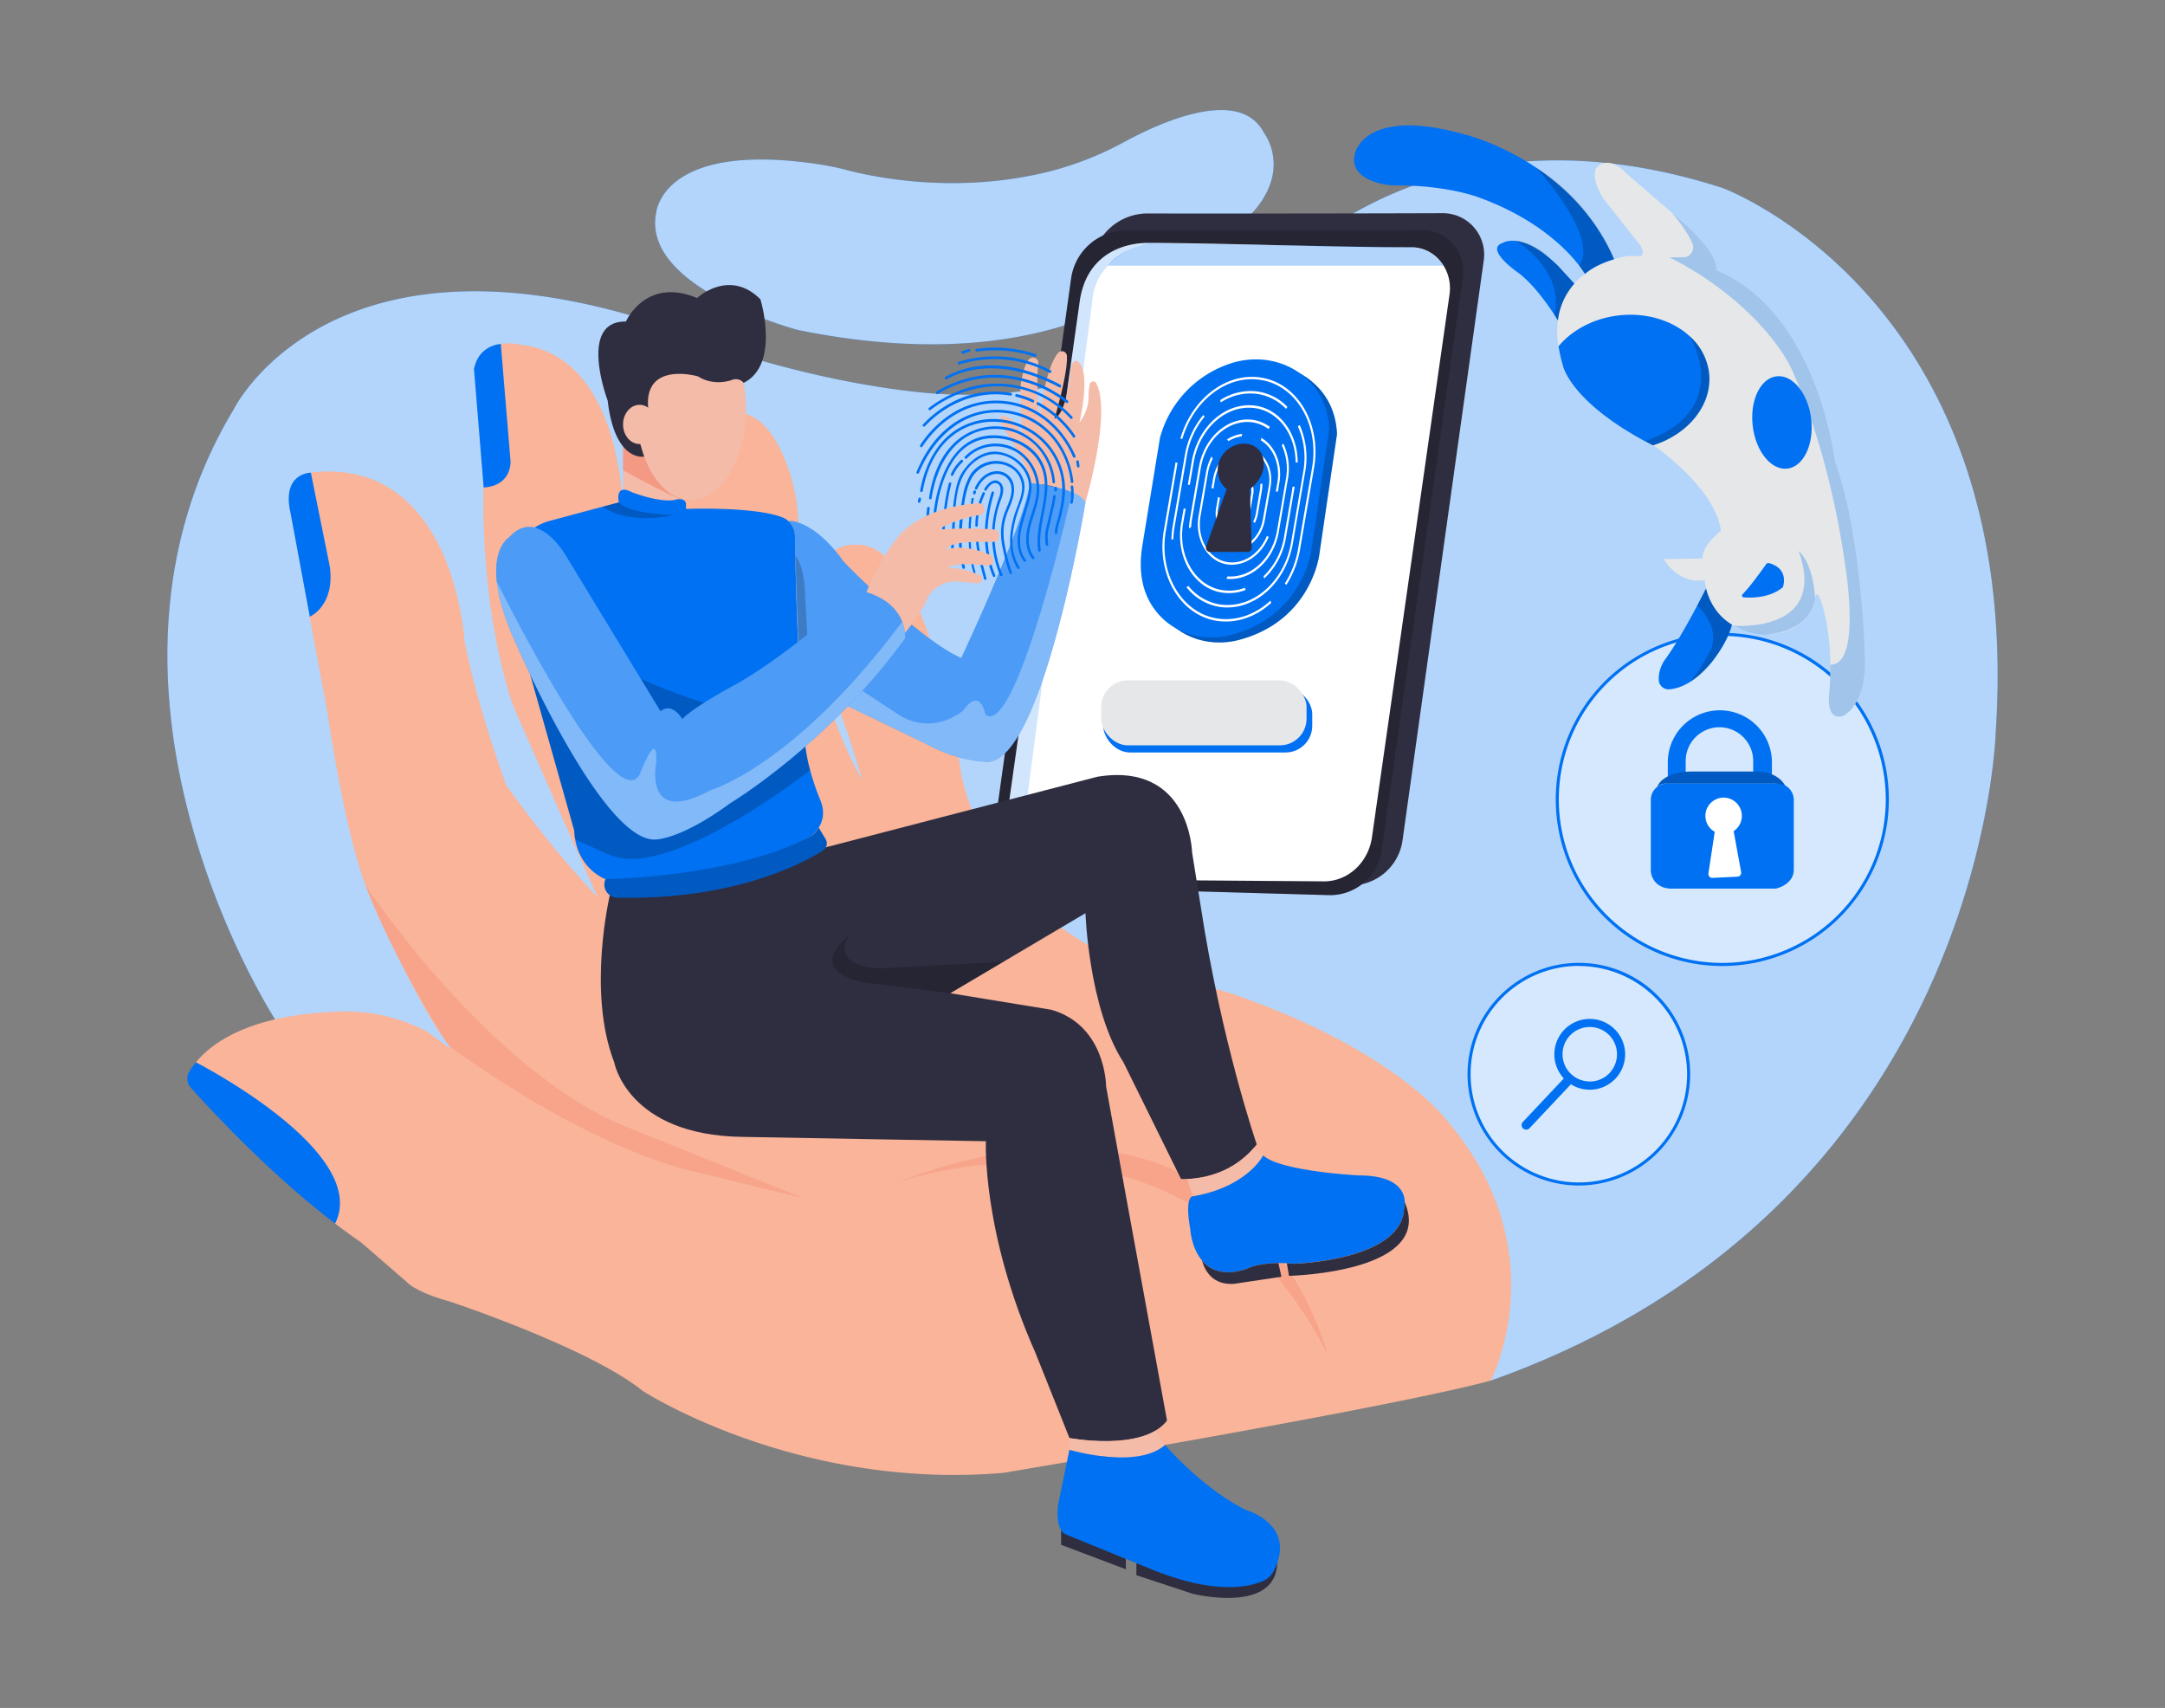  <!DOCTYPE svg PUBLIC "-//W3C//DTD SVG 1.1//EN" "http://www.w3.org/Graphics/SVG/1.1/DTD/svg11.dtd">
<svg id="ed969318-4208-4d0d-ba46-70c4a22989aa" data-name="Layer 1" xmlns="http://www.w3.org/2000/svg" width="865.76" height="682.89" viewBox="0 0 865.76 682.89">
<rect x="0" y="0" width="865.76" height="682.89" fill="#808080" stroke="none"/>
<defs>
<style xmlns="http://www.w3.org/1999/xhtml">*, ::after, ::before { box-sizing: border-box; }
img, svg { vertical-align: middle; }
</style>
<style xmlns="http://www.w3.org/1999/xhtml">*, body, html { -webkit-font-smoothing: antialiased; }
img, svg { max-width: 100%; }
</style>
</defs>
<path d="M110,407.57s-84.72-130.69-16.49-244c0,0,36.63-74.13,162.26-36.41,0,0,51.48,23,110.58,29.54a179.61,179.61,0,0,0,143.13-47.91C536,83.68,595,45,688.73,75.12c0,0,120.82,44.21,109.33,217.74,0,0-4.87,189.19-201.9,259.16L254.38,541Z" fill="#0071f2" data-primary="true"/>
<path d="M110,407.57s-84.72-130.69-16.49-244c0,0,36.63-74.13,162.26-36.41,0,0,51.48,23,110.58,29.54a179.61,179.61,0,0,0,143.13-47.91C536,83.68,595,45,688.73,75.12c0,0,120.82,44.21,109.33,217.74,0,0-4.87,189.19-201.9,259.16L254.38,541Z" fill="#fff" opacity="0.7"/>
<path d="M262.37,85.24s2-29,64.9-19.58A105.15,105.15,0,0,1,338.66,68c11.07,2.91,43.95,9.78,80.78.61A130.11,130.11,0,0,0,450,56.54c14.16-7.66,45.83-22,55.42-3.44,0,0,21.62,27.4-37,53.13,0,0-42.24,47.47-149.15,25.74C319.28,132,256.48,115.52,262.37,85.24Z" fill="#0071f2" data-primary="true"/>
<path d="M262.37,85.24s2-29,64.9-19.58A105.15,105.15,0,0,1,338.66,68c11.07,2.91,43.95,9.78,80.78.61A130.11,130.11,0,0,0,450,56.54c14.16-7.66,45.83-22,55.42-3.44,0,0,21.62,27.4-37,53.13,0,0-42.24,47.47-149.15,25.74C319.28,132,256.48,115.52,262.37,85.24Z" fill="#fff" opacity="0.7"/>
<circle cx="688.73" cy="319.64" r="65.99" fill="#fff" opacity="0.45"/>
<path d="M688.73,386.24a66.6,66.6,0,1,1,66.6-66.6A66.66,66.66,0,0,1,688.73,386.24Zm0-132a65.38,65.38,0,1,0,65.38,65.38A65.45,65.45,0,0,0,688.73,254.26Z" fill="#0071f2" data-primary="true"/>
<path d="M687.76,284a20.82,20.82,0,0,0-20.82,20.82v6.77h41.63v-6.77A20.82,20.82,0,0,0,687.76,284Zm13.33,26.46h-27v-6.18a13.49,13.49,0,0,1,27,0Z" fill="#0071f2" data-primary="true"/>
<path d="M682.27,235.17S673,253.93,666,263.47a12.2,12.2,0,0,0-1.54,2.66,12.36,12.36,0,0,0-1.08,6.33,3.92,3.92,0,0,0,4.18,3.15c3.26-.23,9.61-2,16.79-10.67,0,0,6.7-8.11,8.25-15.27C692.58,249.67,684.78,245.83,682.27,235.17Z" fill="#0071f2" data-primary="true"/>
<path d="M678.72,242.07s9,8,5.61,17.28c0,0-4.24,8.45-8.6,13.37,0,0,11.64-6.77,16.85-23.05a23.37,23.37,0,0,1-10.31-14.5Z" opacity="0.2"/>
<path d="M458.85,85.35c30.35.07,88.26,0,118.19-.11a16.54,16.54,0,0,1,16.29,18.93L560.87,335.89A20.88,20.88,0,0,1,539.66,354l-122.85-3.55a12.57,12.57,0,0,1-12-14.34l31.91-231.3A22.38,22.38,0,0,1,458.85,85.35Z" fill="#2f2e41" data-secondary="true"/>
<path d="M450.48,92.13c30.34.06,88.26,0,118.18-.11A16.41,16.41,0,0,1,585,110.74L552.5,340a20.84,20.84,0,0,1-21.22,17.9l-122.85-3.51a12.47,12.47,0,0,1-12-14.19l31.9-228.85A22.29,22.29,0,0,1,450.48,92.13Z" fill="#2f2e41" data-secondary="true"/>
<path d="M450.48,92.13c30.34.06,88.26,0,118.18-.11A16.41,16.41,0,0,1,585,110.74L552.5,340a20.84,20.84,0,0,1-21.22,17.9l-122.85-3.51a12.47,12.47,0,0,1-12-14.19l31.9-228.85A22.29,22.29,0,0,1,450.48,92.13Z" opacity="0.2"/>
<path d="M579.67,117.61l-31,216.88c-1.39,10.49-9.88,18.2-19.75,17.9l-116.44-.88A11,11,0,0,1,404,346.7a14.62,14.62,0,0,1-2.69-10.36l30.35-215c2.36-19.46,17.27-24.24,27.64-24.22,28.26.07,77.31,1.83,105.16,1.75C573.82,98.87,581,107.72,579.67,117.61Z" fill="#fff"/>
<path d="M459.34,97.13S437.9,101.5,436.72,121L407.31,345.53,404,346.7a14.62,14.62,0,0,1-2.69-10.36l30.35-215C434.06,101.89,449,97.11,459.34,97.13Z" fill="#0071f2" opacity="0.18" data-primary="true"/>
<path d="M443,106.23H577.27s-4.52-7.32-12.77-7.35L459.34,97.13S447.26,100,443,106.23Z" fill="#0071f2" opacity="0.3" data-primary="true"/>
<path d="M460,220.22,467,177a43.1,43.1,0,0,1,26.83-29.2c10.61-4,22.7-2.33,31.23,5.14,5,4.35,9.17,10.89,9.6,20.62l-7.06,48.06s-3,26.4-31.9,34.18c-10.19,2.74-21.22.23-28.53-7.38C461.8,242.83,457.72,234,460,220.22Z" fill="#0071f2" data-primary="true"/>
<path d="M460,220.22,467,177a43.1,43.1,0,0,1,26.83-29.2c10.61-4,22.7-2.33,31.23,5.14,5,4.35,9.17,10.89,9.6,20.62l-7.06,48.06s-3,26.4-31.9,34.18c-10.19,2.74-21.22.23-28.53-7.38C461.8,242.83,457.72,234,460,220.22Z" opacity="0.2"/>
<rect x="441.18" y="274.87" width="83.57" height="25.99" rx="10.67" fill="#0071f2" data-primary="true"/>
<polygon points="424.33 611.76 424.33 617.66 450.22 627.45 450.22 623.24 424.33 611.76" fill="#2f2e41" data-secondary="true"/>
<path d="M454.43,624.94v4.88l22.5,7.42s33.23,8.34,33.83-12.3Z" fill="#2f2e41" data-secondary="true"/>
<path d="M344.83,311.83v0l-5.69-18.25c-29.73-80.94,3.09-75.71,3.09-75.71,29.24-2.1,42.29,92.42,42.29,92.42,14.71,63.12,73.09,79.34,92.73,83.06A120.3,120.3,0,0,1,494.59,398c64,22.45,84.16,50.16,84.16,50.16C623.14,500.34,596.16,552,596.16,552c-41.08,11.15-194.93,36.9-194.93,36.9-82.85,7-144.12-32.72-144.12-32.72-21.58-17.4-77.46-35.86-77.46-35.86-13.74-3.82-16.88-7.65-16.88-7.65l-18.45-16c-3.47-2.36-6.92-4.86-10.33-7.47L78.33,424.74c6.41-7.81,21.7-19.07,56.83-20.26a69.65,69.65,0,0,1,34.89,7.62c3.23,1.7,12,9.35,9.6,6.2-13.4-17.46-31.5-59.48-31.5-59.48-9.75-21.23-17.06-73.1-17.06-73.1l-7.3-39.21.42-57.58c57.36-6.53,61.54,67.21,61.54,67.21,5.22,27.14,16.71,57.79,16.71,57.79A427.5,427.5,0,0,0,239,358.81h0c-12.59-28.25-27-61-32.14-72.77a82.71,82.71,0,0,1-3.7-10.19c-11-38-9.92-76.6-9.78-80.92l6.91-57.47a21.56,21.56,0,0,1,7.39.32c41.42,4.17,41.42,66.83,41.42,66.83l40.38-39a17.39,17.39,0,0,1,2.21-.5c11.35-1.84,18.44,9,22.58,19.54a73.45,73.45,0,0,1,5,25.37c1.3,61.61,24.78,100.56,25.53,101.77" fill="#f9b499"/>
<path d="M356.78,473.45S473.09,429.39,530.67,541C530.67,541,500.12,417.64,356.78,473.45Z" fill="#f7a48b"/>
<path d="M134,489.21C107.48,469,83.54,443,76.24,434.81a5.29,5.29,0,0,1-.61-6.21,29.29,29.29,0,0,1,2.7-3.86S148.38,460.52,134,489.21Z" fill="#0071f2" data-primary="true"/>
<path d="M123.89,246.57l-7.66-41.21c-3.83-16.36,8-16.36,8-16.36h.08l7.59,37.61C134,242.27,123.89,246.57,123.89,246.57Z" fill="#0071f2" data-primary="true"/>
<path d="M193.38,194.93l0-.4-3.84-47c1.46-7.11,6.37-9.45,10.72-10.06l3.9,47S204.76,194.19,193.38,194.93Z" fill="#0071f2" data-primary="true"/>
<path d="M146.16,354s50.7,76.85,107.46,97.78L321,479l-44.73-10.89s-37.56-7.3-96.62-49.81C179.65,418.3,158.24,385.8,146.16,354Z" fill="#f7a48b"/>
<path d="M249.16,196.89V175.08L271,184.34,273.12,200S258.07,203.35,249.16,196.89Z" fill="#f4bba8"/>
<path d="M249.16,175.08V188s17.57,9.79,24,12L271,184.34Z" fill="#f49984"/>
<path d="M324.64,334.11s-28.44,18.29-82.5,17.4c0,0-9.94-3.51-12.13-15.88a26.56,26.56,0,0,1-.4-3.61l-19.84-70.31a86.52,86.52,0,0,1-5.58-19.44c-.95-6-1.18-12.67.39-18.69A21.69,21.69,0,0,1,220,208.21l27.48-7.36s-1.88-7.81,5.31-4c0,0,10.37,4,16.54,3.12,0,0,4.54-1.52,5,1.44v2.08s27.1-1.08,38.59,3.39a7.33,7.33,0,0,1,2.56,1.67,8,8,0,0,1,2.4,5.6c.14,9,.65,34.91,2.11,59,.51,8.51,1.14,16.79,1.92,24a73,73,0,0,0,1.88,10.2h0a4.43,4.43,0,0,1,.13.49,101.15,101.15,0,0,0,4.15,12.15C329.66,323.89,330.11,329.2,324.64,334.11Z" fill="#0071f2" data-primary="true"/>
<path d="M247.52,200.85,241,202.59s8.69,7.44,28.67,3.35C269.68,205.94,251.29,205.58,247.52,200.85Z" opacity="0.2"/>
<path d="M324,307.9h0c-.95.76-41.64,32.77-68.75,35.43A25.91,25.91,0,0,1,242,341.06l-12-5.43a26.56,26.56,0,0,1-.4-3.61l-19.84-70.31a86.52,86.52,0,0,1-5.58-19.44s64.31,46,116.81,45c0,0,.62,12.67,2.81,20.18h0Z" opacity="0.2"/>
<path d="M434.06,200.85s-16.68,101.51-38.54,103.74c0,0-11.47.37-24.81-7L320,273.17c-.28-4.52-.51-9.11-.73-13.63-.92-19.62-1.27-38.11-1.38-45.4a8,8,0,0,0-2.4-5.6l.25-.25s9.75-.41,21.61,16.27c0,0,30,31.12,47.05,38.54,0,0,25.94-55.22,27.42-70,0,0,10.32.94,16.93,3.62C431.45,197.77,433.52,199.14,434.06,200.85Z" fill="#0071f2" data-primary="true"/>
<path d="M434.06,200.85s-16.68,101.51-38.54,103.74c0,0-11.47.37-24.81-7L320,273.17c-.28-4.52-.51-9.11-.73-13.63-.92-19.62-1.27-38.11-1.38-45.4a8,8,0,0,0-2.4-5.6l.25-.25s9.75-.41,21.61,16.27c0,0,30,31.12,47.05,38.54,0,0,25.94-55.22,27.42-70,0,0,10.32.94,16.93,3.62C431.45,197.77,433.52,199.14,434.06,200.85Z" fill="#fff" opacity="0.3"/>
<path d="M434.06,200.85s-16.68,101.51-38.54,103.74c0,0-11.47.37-24.81-7L320,273.17l-.73-13.63,41.05,26.81c13.7,7.7,24.83-2.27,24.83-2.27,7-9.76,8.89,1.62,8.89,1.62,12.6,9.62,34.71-89,34.71-89C431.45,197.77,433.52,199.14,434.06,200.85Z" fill="#fff" opacity="0.3"/>
<path d="M320,273.17l3.95,1.9-2-36.71s.19-10.84-3.89-16.39Z" opacity="0.2"/>
<path d="M434.06,200.85s10.51-35.62,4.35-47.58a1.42,1.42,0,0,0-2.64.37,27.2,27.2,0,0,0-.49,5.24,15.18,15.18,0,0,1-1.37,6.19,18.39,18.39,0,0,1-2.22,3.84s4.83-20.14-.65-24.36c0,0-2.86-1.87-3,5.32,0,0-1.57,15.15-6.39,17.61,0,0,5.38-17.75,5-25.17a2,2,0,0,0-3.53-1.17c-2.25,2.63-5.38,9.49-7.52,27.28,0,0-1.4-15.94-.38-22.88a2.19,2.19,0,0,0-3.85-1.75c-1.06,1.32-2.15,3.93-3,8.75a17.19,17.19,0,0,0-.29,3.65c.1,4,.36,13.77.65,18.81,0,0-1.42-7.5-7.55-8.69,0,0-3.16-.37,1.14,6.49,0,0,9.42,14.49,9.56,20.26C411.83,193.06,431.35,194.63,434.06,200.85Z" fill="#f4bba8"/>
<path d="M737,286.25c-7,2.15-5.52-8.66-5.52-8.66.37-4.3.5-8.26.45-11.87-.17-17.05-4.09-26.31-4.09-26.31-.76-2.76-1.94-1.85-2-.23a8.16,8.16,0,0,1-.51,2.58c-3.94,11.38-17.44,11.81-17.44,11.81-25-.24-26.18-21.62-26.18-21.62-11.05,1.69-16.34-8.41-16.34-8.41l15.38-.24c0-5.53,7.44-11.05,7.44-11.05C686,195.2,662,178.61,662,178.61l-1.06-.54c-34.07-17.55-36.18-32.61-36.18-32.61a54.37,54.37,0,0,1-1.56-7.06,37.76,37.76,0,0,1-.23-10.27,26.41,26.41,0,0,1,6.57-14.73c5.86-6.53,14.11-9.41,19.07-10.62a19.61,19.61,0,0,1,6.26-.34c3.7.29,1.12-4.3,1.12-4.3L641.35,79.63c-5.76-8.88-2.87-12.73-2.87-12.73,5.29-5,11.29,1.93,11.29,1.93L668.6,85.07l5.67,4.9c14.17,13,12,18,12,18,37.64,15.51,46.29,67.35,47.43,75.35a10.72,10.72,0,0,0,.53,2.15c10.43,29.41,11.61,76.88,11.61,76.88C746.58,282.2,737,286.25,737,286.25Z" fill="#e6e7e8"/>
<path d="M737,286.25c-7,2.15-5.52-8.66-5.52-8.66.37-4.3.5-8.26.45-11.87h0c12.79.45,5.84-40.38,5.84-40.38-5.42-38.23-15.92-65.35-20.35-75.59a54.77,54.77,0,0,0-4.69-8.69c-17-25.31-45.28-38.18-45.28-38.18H673a4,4,0,0,0,3.82-5.43c-2.1-5.33-8.26-12.38-8.26-12.38l5.67,4.9c14.17,13,12,18,12,18,37.64,15.51,46.29,67.35,47.43,75.35a10.72,10.72,0,0,0,.53,2.15c10.43,29.41,11.61,76.88,11.61,76.88C746.58,282.2,737,286.25,737,286.25Z" fill="#0071f2" opacity="0.3" data-primary="true"/>
<path d="M693.43,250.17s37.68,3.22,25.84-29.85c0,0,5.6,4,6.58,18.86,0,0-.54,12.12-18,14.39C707.9,253.57,701.27,254.51,693.43,250.17Z" fill="#0071f2" opacity="0.3" data-primary="true"/>
<path d="M706.25,225.6c-1.46,2.08-6.48,9.12-9.42,12a.72.72,0,0,0,.45,1.24c3.27.26,10.58.25,15.67-4.07,0,0,2.79-7.35-5.57-9.62A1.05,1.05,0,0,0,706.25,225.6Z" fill="#0071f2" data-primary="true"/>
<ellipse cx="712.59" cy="168.88" rx="11.77" ry="18.58" transform="translate(-14.77 83.69) rotate(-6.65)" fill="#0071f2" data-primary="true"/>
<path d="M661,178.07h0l-3.11-1.64-.09,0c-31-16.82-33-30.93-33-30.93a54.37,54.37,0,0,1-1.56-7.06c5.4-6.45,14-11.15,24-12.32,11.27-1.3,21.77,2.11,28.55,8.41A23.37,23.37,0,0,1,683.42,149C684.91,161.7,675.25,173.59,661,178.07Z" fill="#0071f2" data-primary="true"/>
<path d="M661,178.07h0l-3.11-1.64-.09,0c35.22-12.44,18.56-41,18-41.9A23.37,23.37,0,0,1,683.42,149C684.91,161.7,675.25,173.59,661,178.07Z" opacity="0.2"/>
<path d="M629.56,113.4A26.41,26.41,0,0,0,623,128.13c-.3-.52-8-13.36-16.07-19.22,0,0-13.47-9.33-6-11.78,0,0,7.44-5.06,22.06,9.1Z" fill="#0071f2" data-primary="true"/>
<path d="M629.56,113.4c-6.34,7.71-6.57,14.73-6.57,14.73l-1.46-2.33c4.38-17.79-15.35-29.55-15.35-29.55s7,.24,14.1,7.49l2.72,2.49Z" opacity="0.2"/>
<path d="M633.8,109.54s-10.57-18.92-42-30.45c0,0-12.55-5-32.8-4.93a29,29,0,0,1-7.19-.82c-5-1.27-11.8-4.36-10.05-11.66,0,0,3.24-19.14,43.32-8.1,0,0,42.89,9.9,60.37,50.08C645.49,103.66,638.05,105.68,633.8,109.54Z" fill="#0071f2" data-primary="true"/>
<path d="M633.8,109.54a29.25,29.25,0,0,1,11.69-5.88s-8-22.14-31.37-36.76c0,0,25.59,27.4,17.41,39.33Z" opacity="0.2"/>
<circle cx="631.37" cy="429.53" r="43.9" fill="#fff" opacity="0.45"/>
<path d="M631.37,474a44.51,44.51,0,1,1,44.51-44.51A44.56,44.56,0,0,1,631.37,474Zm0-87.8a43.29,43.29,0,1,0,43.29,43.29A43.34,43.34,0,0,0,631.37,386.24Z" fill="#0071f2" data-primary="true"/>
<path d="M610.31,451.66a1.78,1.78,0,0,1-1.25-.5,1.82,1.82,0,0,1-.08-2.58l16.39-17.4a1.83,1.83,0,1,1,2.66,2.51l-16.39,17.4A1.82,1.82,0,0,1,610.31,451.66Z" fill="#0071f2" data-primary="true"/>
<path d="M635.73,407.4a14.15,14.15,0,1,0,14.14,14.15A14.15,14.15,0,0,0,635.73,407.4Zm0,25a10.89,10.89,0,1,1,10.89-10.89A10.88,10.88,0,0,1,635.73,432.43Z" fill="#0071f2" data-primary="true"/>
<path d="M243.87,357.91s-9.19,38.61,1.75,66.83c0,0,5.22,29.12,51.17,29.82l97.47,1.74S392.52,492.4,414.1,541l13.58,34s29.24,5.57,39-7l-17.06-93.29-7.31-40.38s0-24.32-21.93-30.61L380,397.12l54.07-32s1.28,38.18,15.2,59.65l23,46.61s18.79,1.31,30.28-13.84c0,0-14.1-40.72-22.45-95.55l-3.39-21.15s-.79-36.29-37.86-30.28l-108.2,28.11L272.78,352.4Z" fill="#2f2e41" data-secondary="true"/>
<path d="M401.23,384.54l-49.69,2.65c-20.77-1.39-11.91-13.29-11.91-13.29-17.72,14.67,5.19,18.83,5.19,18.83L380,397.12Z" opacity="0.2"/>
<path d="M427.68,575v4.67s29,8.33,38.24-1.92L462.08,572S452.93,578.94,427.68,575Z" fill="#f4bba8"/>
<path d="M426.18,613.5s-4.45-1.48-3-12.17l4.47-21.66s26.94,8,38.24-1.92c0,0,14.87,17.35,32.38,26,0,0,20.45,5.72,11.17,24.23a8.74,8.74,0,0,1-4.28,4.12c-5.41,2.38-18.77,5.54-43.1-4Z" fill="#0071f2" data-primary="true"/>
<path d="M501.36,459l3.73,3s-7.11,13-28,16.35l-2.38-6.91A36.5,36.5,0,0,0,501.36,459Z" fill="#f4bba8"/>
<path d="M561.48,483c-.71,21.09-44.07,22.27-44.07,22.27-1-.08-1.93-.15-2.83-.18-1.18-.06-2.29-.08-3.32-.06-9.19.07-12.81,2.37-12.81,2.37-9.1,2.94-14.53.43-17.77-3.41h0c-4.34-5.15-4.73-12.68-4.73-12.68-2.38-13.52,1.18-13,1.18-13,21.8-3.79,28-16.35,28-16.35,6.87,6.4,38.15,8,38.15,8,16.07,0,18.4,6.94,18.47,10.7A8.06,8.06,0,0,1,561.48,483Z" fill="#0071f2" data-primary="true"/>
<path d="M512.44,510.49l-19,2.83c-10.54.69-12.37-8.35-12.8-9.33,3.24,3.84,8.67,6.35,17.77,3.41,0,0,3.62-2.3,12.81-2.37Z" fill="#2f2e41" data-secondary="true"/>
<path d="M515.45,510.12l-.87-5c.9,0,1.84.1,2.83.18,0,0,43.36-1.18,44.07-22.27a8.06,8.06,0,0,0,.23-2.34h0C573.93,508.86,515.45,510.12,515.45,510.12Z" fill="#2f2e41" data-secondary="true"/>
<ellipse cx="276.35" cy="163.55" rx="21.97" ry="36.41" fill="#f4bba8"/>
<path d="M257.61,182.56S245.88,185,243,160.15c0,0-12.08-31.89,7.3-31.59,0,0,7.84-18,28.47-9.4,0,0,12.79-12,25.32.52,0,0,8,26.08-6.71,33.4a4.08,4.08,0,0,0-4.34-1.29s-7.14,3-13.92-1.3c0,0-21.5-6.27-19.93,12.53l-3.14,14.52S257.08,181.19,257.61,182.56Z" fill="#2f2e41" data-secondary="true"/>
<ellipse cx="255.76" cy="169.7" rx="6.61" ry="7.84" fill="#f4bba8"/>
<path d="M327.38,330.92l2.75,4.56a3.36,3.36,0,0,1-1.06,4.58c-8.27,5.25-35.48,19.78-82.17,18.86a5.26,5.26,0,0,1-4.82-7.27l.06-.14s51.86-.68,82.5-17.4A9,9,0,0,0,327.38,330.92Z" fill="#0071f2" data-primary="true"/>
<path d="M327.38,330.92l2.75,4.56a3.36,3.36,0,0,1-1.06,4.58c-8.27,5.25-35.48,19.78-82.17,18.86a5.26,5.26,0,0,1-4.82-7.27l.06-.14s51.86-.68,82.5-17.4A9,9,0,0,0,327.38,330.92Z" opacity="0.2"/>
<path d="M456.81,218.19,463.87,175a43.1,43.1,0,0,1,26.83-29.2c10.61-4,22.7-2.33,31.23,5.13,5,4.36,9.17,10.9,9.61,20.63l-7.07,48.06s-3,26.4-31.9,34.18c-10.19,2.74-21.22.23-28.53-7.38C458.63,240.79,454.56,231.94,456.81,218.19Z" fill="#0071f2" data-primary="true"/>
<path d="M487.23,247.35h0c-14-1.83-23.47-16.92-21.23-33.7.07-.54.15-1.08.25-1.61l4.64-27h-.05a4.13,4.13,0,0,1-.75-.19l-4.65,27.06c-3.07,17.18,6,33.37,20.26,36.16.45.09.9.16,1.36.22,7.49,1,15.17-1.62,21.33-7.28a4,4,0,0,1-.39-.84C502,245.74,494.53,248.32,487.23,247.35Z" fill="#fff"/>
<path d="M503.82,150.9C490,149,476.5,159.71,472,175.39a3,3,0,0,1,.51.07l.3,0c4.43-15.15,17.53-25.48,30.86-23.62,14,1.82,23.47,16.91,21.23,33.69-.07.54-.15,1.08-.25,1.62l-5.54,32.22a38.2,38.2,0,0,1-5.36,14,2.62,2.62,0,0,1,.67.49,39,39,0,0,0,5.49-14.33l5.54-32.22c3.08-17.17-6-33.37-20.23-36.17C504.74,151,504.28,151,503.82,150.9Z" fill="#fff"/>
<path d="M502.68,157.49a20,20,0,0,1,11.62,6,6.12,6.12,0,0,1,.54-.79,20.69,20.69,0,0,0-12-6.18A22.22,22.22,0,0,0,487.93,160a5.51,5.51,0,0,1,.23.91A21.51,21.51,0,0,1,502.68,157.49Z" fill="#fff"/>
<path d="M469.23,215.62a32.69,32.69,0,0,1,.48-5l4.9-28.48a33,33,0,0,1,7.13-15.6,3.54,3.54,0,0,1-.57-.59A34,34,0,0,0,473.82,182l-4.9,28.48a34.55,34.55,0,0,0-.49,5.27A3.11,3.11,0,0,1,469.23,215.62Z" fill="#fff"/>
<path d="M519.74,169.93a3.83,3.83,0,0,1-.73.54,31,31,0,0,1,2.14,18.15l-4.89,28.48c-2.78,15.48-15.1,26.29-28.08,24.63h0a20.28,20.28,0,0,1-12.95-7.45,3.39,3.39,0,0,1-.82.43,21,21,0,0,0,13.6,8c13.43,1.72,26.18-9.46,29-25.48l4.9-28.48A32.11,32.11,0,0,0,519.74,169.93Z" fill="#fff"/>
<path d="M475.8,193.87l1.62-9.4c2.4-13.4,13.06-22.74,24.28-21.31,9.4,1.22,16.34,10.42,16.42,21.77a3.66,3.66,0,0,1,.81,0h0c0-11.84-7.27-21.48-17.08-22.75-11.67-1.5-22.76,8.22-25.25,22.15L475,193.83a5.44,5.44,0,0,1,.57,0Z" fill="#fff"/>
<path d="M497.85,235a17.66,17.66,0,0,1-8.66,1c-10.65-1.36-17.92-12.83-16.24-25.63.05-.43.12-.86.2-1.28l1-5.67-.26,0a3.53,3.53,0,0,1-.54-.13l-1,5.7c-2.36,13.21,4.61,25.66,15.56,27.81.36.07.71.13,1.06.17a18.54,18.54,0,0,0,9.17-1.09A4.14,4.14,0,0,1,497.85,235Z" fill="#fff"/>
<path d="M517.27,194.59l-.34-.05-3.47,20.23a28.08,28.08,0,0,1-8.21,15.64,4.51,4.51,0,0,1,.29.9,29,29,0,0,0,8.72-16.43l3.47-20.24Z" fill="#fff"/>
<path d="M507.82,170.69a15.12,15.12,0,0,0-6.92-2.84c-9.92-1.27-19.35,7-21.47,18.83l-3.59,20.89a27.56,27.56,0,0,0-.37,3.73,4.28,4.28,0,0,1,.86-.57,24.06,24.06,0,0,1,.31-3l3.6-20.89c2-11.3,11-19.19,20.49-18a14.31,14.31,0,0,1,6.54,2.71A6.63,6.63,0,0,1,507.82,170.69Z" fill="#fff"/>
<path d="M513.2,177.33a4.75,4.75,0,0,1-.64.7,22.61,22.61,0,0,1,1.67,13.49l-3.6,20.89c-2,11-10.5,18.76-19.74,18.05a5.64,5.64,0,0,1-.48.95c9.8,1,19-7.24,21-18.88l3.59-20.9A23.6,23.6,0,0,0,513.2,177.33Z" fill="#fff"/>
<path d="M496.51,174.46a6.74,6.74,0,0,1,.26-1,14.3,14.3,0,0,0-6.12,2.26,3.17,3.17,0,0,1,.6.66A13.55,13.55,0,0,1,496.51,174.46Z" fill="#fff"/>
<path d="M506.59,214.33c-2.87,7-9.14,11.25-15.48,10.45-7.33-.95-12.31-8.87-11.14-17.67,0-.29.08-.58.14-.87l2.94-17.13a20,20,0,0,1,1.93-5.75,3.87,3.87,0,0,1-.5-.86,21.24,21.24,0,0,0-2.21,6.48l-2.95,17.12c-1.64,9.25,3.24,18,10.91,19.47.25.05.49.09.74.12,6.72.84,13.35-3.63,16.4-11.07A4.3,4.3,0,0,1,506.59,214.33Z" fill="#fff"/>
<path d="M510.79,193l-.61,3.56a2.83,2.83,0,0,1,.65,0l.17,0,.6-3.5c1.31-7.47-1.65-14.81-7.25-18a6,6,0,0,1-.15,1C509.34,179.2,512,186,510.79,193Z" fill="#fff"/>
<path d="M499,179.14c-6.42-.82-12.52,4.53-13.89,12.19l-.65,3.8a4.2,4.2,0,0,1,.78.26l.68-3.95c1.28-7.14,7-12.11,12.94-11.33,5.67.75,9.51,6.88,8.6,13.68,0,.21-.06.42-.1.63L505,207.77c-1.11,6.18-5.57,10.87-10.81,11.37a5.37,5.37,0,0,1-.13,1c5.68-.48,10.55-5.54,11.75-12.24l2.3-13.34c1.3-7.27-2.54-14.12-8.57-15.3C499.35,179.2,499.15,179.16,499,179.14Z" fill="#fff"/>
<path d="M489.86,189.46a2.74,2.74,0,0,1,.5.07,7.88,7.88,0,0,1,7.46-3.8,6.17,6.17,0,0,1,2.4.85,5.31,5.31,0,0,1,.47-.84,6.88,6.88,0,0,0-2.7-1c-3.26-.41-6.53,1.37-8.51,4.64A2.5,2.5,0,0,1,489.86,189.46Z" fill="#fff"/>
<path d="M502.19,205.45a11.23,11.23,0,0,1-1.06,3.13,2.56,2.56,0,0,1,.64.55,12.16,12.16,0,0,0,1.22-3.57l1.65-9.58a12.21,12.21,0,0,0,.14-2.7,3,3,0,0,1-.81.25,10.92,10.92,0,0,1-.14,2.35Z" fill="#fff"/>
<path d="M494.83,213.44a6.32,6.32,0,0,1-1.79,0c-4-.55-6.7-4.89-6-9.69l.06-.42.75-4.33a3.39,3.39,0,0,1-.77-.29l-.78,4.51c-.94,5.28,1.86,10.26,6.25,11.11l.4.06a7.34,7.34,0,0,0,2,0A7.47,7.47,0,0,1,494.83,213.44Z" fill="#fff"/>
<path d="M497,190.44c-2.93-.37-5.7,2.08-6.31,5.57l-1,5.81a6.38,6.38,0,0,0-.09,1.63,4,4,0,0,1,.81-.67,6,6,0,0,1,.08-.84l1-5.81c.53-2.94,2.87-5,5.34-4.67s3.92,2.85,3.54,5.66a2,2,0,0,0,0,.24l-1,5.8a5.75,5.75,0,0,1-3.42,4.46,7.51,7.51,0,0,1-.28,1.06,6.63,6.63,0,0,0,4.5-5.41l1-5.8c.61-3.3-1.12-6.42-3.85-7Z" fill="#fff"/>
<path d="M490.53,195.59l-8.19,22.85a1.68,1.68,0,0,0,1.59,2.25h14.93a1.68,1.68,0,0,0,1.68-1.73l-.73-23.38s7.2-5.1,5.26-12.62a7.64,7.64,0,0,0-6.95-5.57,10.57,10.57,0,0,0-8,3.09,10.15,10.15,0,0,0-3.14,7.93A9.69,9.69,0,0,0,490.53,195.59Z" fill="#2f2e41" data-secondary="true"/>
<rect x="440.35" y="272.02" width="82.13" height="25.99" rx="10.67" fill="#e6e7e8"/>
<path d="M660.14,319.87v27.78a7.53,7.53,0,0,0,1.57,4.73c1.31,1.63,3.69,3.19,7.95,2.91l39.93,0a4.11,4.11,0,0,0,1.21-.17c1.79-.54,6.52-2.46,6.52-7.52v-27.5a6.63,6.63,0,0,0-7.19-6.83H666.5A6.54,6.54,0,0,0,660.14,319.87Z" fill="#0071f2" data-primary="true"/>
<path d="M662.72,314.63s1.62-5.87,13.5-6.15h26.35s7.88-.32,11.32,5.67a11.59,11.59,0,0,0-3.76-.85H666.5A4.83,4.83,0,0,0,662.72,314.63Z" fill="#0071f2" data-primary="true"/>
<path d="M662.72,314.63s1.62-5.87,13.5-6.15h26.35s7.88-.32,11.32,5.67a11.59,11.59,0,0,0-3.76-.85H666.5A4.83,4.83,0,0,0,662.72,314.63Z" opacity="0.2"/>
<path d="M693.26,332.3a7.29,7.29,0,1,0-7.56.27l-2.52,16.65A1.57,1.57,0,0,0,684.8,351l10-.48a1.56,1.56,0,0,0,1.46-1.84Z" fill="#fff"/>
<path d="M414.19,141.62a52.4,52.4,0,0,0-23.72-2.12.54.54,0,0,0,.14,1.07,51.11,51.11,0,0,1,23.17,2.05c.63.21,1-.79.41-1Z" fill="#0071f2" data-primary="true"/>
<path d="M420.13,148.07a48,48,0,0,0-36.79-3.37c-.64.2-.24,1.19.39,1a46.92,46.92,0,0,1,36,3.38c.59.31,1-.69.41-1Z" fill="#0071f2" data-primary="true"/>
<path d="M424.11,153.87c-10.56-5.66-23-9.31-35-7.12a35.84,35.84,0,0,0-11,3.92c-.59.32-.2,1.32.39,1,11.62-6.43,25.16-5.13,37-.54a74.64,74.64,0,0,1,8.13,3.75c.59.32,1-.68.4-1Z" fill="#0071f2" data-primary="true"/>
<path d="M427,160.14c-11.16-8.61-25.77-12.43-39.5-9a46.45,46.45,0,0,0-12.88,5.39c-.57.34-.18,1.34.4,1a44.26,44.26,0,0,1,22-6.54,45.61,45.61,0,0,1,20.13,4.43,49,49,0,0,1,9.23,5.63c.53.41,1.17-.44.64-.85Z" fill="#0071f2" data-primary="true"/>
<path d="M428.82,166.64a40.9,40.9,0,0,0-43.53-11,50,50,0,0,0-13.84,7.46.53.53,0,0,0,.62.85A45.71,45.71,0,0,1,396,154.53a39.23,39.23,0,0,1,32,12.77c.45.5,1.28-.16.82-.66Z" fill="#0071f2" data-primary="true"/>
<path d="M404.26,157.1A37.1,37.1,0,0,0,386,158.55a42.4,42.4,0,0,0-16.93,11.2c-.47.49.35,1.14.81.65,9-9.51,21.57-14.39,34.22-12.23.66.11.8-1,.14-1.07Z" fill="#0071f2" data-primary="true"/>
<path d="M429.9,174.12a41,41,0,0,0-14.69-13.28c-.59-.32-1,.68-.41,1a39.81,39.81,0,0,1,14.27,12.95c.39.57,1.21-.1.83-.66Z" fill="#0071f2" data-primary="true"/>
<path d="M430.06,182.23c-4.13-9.4-11.59-17-21.08-20.3a33,33,0,0,0-27.58,2.94A42.18,42.18,0,0,0,368,177.94c-.38.57.43,1.23.81.66,5.83-8.78,14.48-15.41,24.7-17A32,32,0,0,1,419,168.9a37.75,37.75,0,0,1,10.07,13.76.53.53,0,0,0,1-.43Z" fill="#0071f2" data-primary="true"/>
<path d="M429.19,192.37c-1.39-11.52-8.24-21.58-18.56-26.08a30.5,30.5,0,0,0-30.49,3.86c-6.17,4.63-10.62,11.29-13.6,18.5a.52.52,0,1,0,.95.42c4.8-11.61,13.82-21.55,26.13-23.74a29.19,29.19,0,0,1,27.32,10,32.82,32.82,0,0,1,7.23,17.23.52.52,0,1,0,1-.16Z" fill="#0071f2" data-primary="true"/>
<path d="M369,196.26c1.43-7.89,4.68-15.67,10.65-21a26.22,26.22,0,0,1,17.09-6.64A28.42,28.42,0,0,1,413.71,174a26.93,26.93,0,0,1,10.36,15.37c1.66,6.85.23,13.73-1.74,20.42a11,11,0,0,0-.5,3.27c0,.69,1,.53,1-.15a15.56,15.56,0,0,1,.93-4.47c.41-1.49.79-3,1.11-4.51a46.61,46.61,0,0,0,1-6.86,26.39,26.39,0,0,0-.41-6.15,28,28,0,0,0-9.66-16.65,29.35,29.35,0,0,0-17.12-6.69A27.33,27.33,0,0,0,380.73,173c-6.2,4.71-10,11.93-12,19.54-.29,1.18-.54,2.37-.76,3.56a.51.51,0,1,0,1,.14Z" fill="#0071f2" data-primary="true"/>
<path d="M419.19,217.59a18,18,0,0,1-.06-5.23c.22-1.07.51-2.13.75-3.2q.72-3,1.39-6.08a43.23,43.23,0,0,0,.88-4.48.51.51,0,1,0-1-.14,42.22,42.22,0,0,1-.88,4.48q-.69,3.13-1.43,6.26c-.24,1.05-.54,2.1-.74,3.16a20.2,20.2,0,0,0,.08,5.38c.07.69,1.09.54,1-.15Z" fill="#0071f2" data-primary="true"/>
<path d="M372.55,199.15c1.67-11.23,7.2-22.65,18.18-26.46a22.91,22.91,0,0,1,23.84,5.89,24,24,0,0,1,6.32,14.24c.06.69,1.09.54,1-.15a24.42,24.42,0,0,0-16.57-21.1A23.91,23.91,0,0,0,379.82,179c-4.78,5.53-7.22,12.79-8.29,20a.51.51,0,1,0,1,.14Z" fill="#0071f2" data-primary="true"/>
<path d="M373.63,215.61a.54.54,0,0,0,.14-1.07.54.54,0,0,0-.14,1.07Z" fill="#0071f2" data-primary="true"/>
<path d="M416.21,220.1c-1.35-9.32,3.16-18.29,2.57-27.61a18.39,18.39,0,0,0-4.25-11,20.89,20.89,0,0,0-9.43-6.14c-5.62-1.85-12-1.89-17.31,1.14-4.9,2.81-8.11,7.51-10.38,12.71a57.26,57.26,0,0,0-4.22,25.92c0,.69,1.06.53,1-.16a57,57,0,0,1,3.24-23.09c1.85-4.94,4.49-9.85,8.69-13,4.64-3.51,10.17-4.34,15.73-3.24,7.79,1.54,14.67,7,15.75,15.59,1.23,9.79-3.86,19.22-2.43,29a.52.52,0,0,0,1-.15Z" fill="#0071f2" data-primary="true"/>
<path d="M379.4,193.32c-2.24,8.71-2.67,17.82-3,26.77,0,.69,1,.83,1,.14.31-8.95.74-18.07,3-26.77.17-.67-.86-.8-1-.14Z" fill="#0071f2" data-primary="true"/>
<path d="M413.54,222.71c-3.14-4.12-2.3-9.74-.87-14.45,1.52-5,3.55-10,2.74-15.36-1.34-8.82-8.64-15.57-17.25-15.54a16.94,16.94,0,0,0-12.32,5.24c-.47.5.35,1.15.81.66,6.05-6.44,16.58-6.29,22.66-.26a18.1,18.1,0,0,1,5.21,11.27c.46,5.47-2.08,10.53-3.4,15.7-1.14,4.49-1.28,9.62,1.6,13.4.41.54,1.23-.12.82-.66Z" fill="#0071f2" data-primary="true"/>
<path d="M410.16,223.77c-2.84-3.82-2.58-8.87-1.48-13.36.63-2.61,1.5-5.16,2.22-7.74a33.77,33.77,0,0,0,1.58-7.07c.48-7.84-6.15-14-13.16-14.92-6.22-.84-11.7,3.46-14.89,8.72a18.46,18.46,0,0,0-1.9,4.9,56.74,56.74,0,0,0-1.56,12c-.26,5.79-.51,11.59-.9,17.37,0,.69,1,.83,1,.14.27-4.13.46-8.25.66-12.38.32-6.71.14-14.12,3-20.37,2.15-4.78,6.87-8.89,12-9.41,7.3-.75,15.24,5.85,14.77,13.78a38.53,38.53,0,0,1-1.89,8.18c-.75,2.6-1.63,5.17-2.19,7.83-.92,4.42-.77,9.28,2,13,.41.54,1.23-.12.82-.66Z" fill="#0071f2" data-primary="true"/>
<path d="M407.6,226.61c-4.06-6.62-3-14.51-.69-21.65,1.23-3.82,3.34-7.82,2.63-12a10.49,10.49,0,0,0-5.1-7,12.35,12.35,0,0,0-16.11,3.38,24.22,24.22,0,0,0-3.28,8.88,67.49,67.49,0,0,0-1.12,7.89c-.61,6.86-.94,14.32.95,21,.19.67,1.14.24,1-.42-1.66-5.82-1.46-12.31-1-18.33.36-5.38.95-11.15,3.14-16.11a11.3,11.3,0,0,1,15.31-5.69,9.34,9.34,0,0,1,5.39,7.71c.22,4-2,8-3.11,11.73-2.12,7.15-2.74,14.79,1.26,21.3.36.58,1.18-.08.82-.66Z" fill="#0071f2" data-primary="true"/>
<path d="M404.65,228.78a65,65,0,0,1-3.15-12.68,24.65,24.65,0,0,1,.07-6.59,27,27,0,0,1,2-6.28c1.33-3.2,2.63-6.68,1.57-10.16a6.68,6.68,0,0,0-6.95-4.65c-3.78.2-6.71,3.15-8.3,6.57a.52.52,0,1,0,.95.41c1.43-3.08,4.06-5.75,7.49-5.91s6.07,2.46,6.17,6.1-2.06,7.13-3.18,10.62a24.44,24.44,0,0,0-.76,10.62,68.86,68.86,0,0,0,3.16,12.37c.21.65,1.16.23.95-.42Z" fill="#0071f2" data-primary="true"/>
<path d="M390.13,213.31c0,6.24,1.83,12.15,3.34,18.1.17.66,1.19.51,1-.16-1.47-5.83-3.37-11.68-3.34-17.8,0-.69-1-.83-1-.14Z" fill="#0071f2" data-primary="true"/>
<path d="M400.85,229.62a40.62,40.62,0,0,1-3-19.28,39.88,39.88,0,0,1,2.1-9.6c.87-2.45,2.29-5.74,0-7.85s-5,.32-6.27,2.46c-.34.59.47,1.25.81.65.77-1.31,2.12-3.14,3.81-2.81,2.44.49,1.92,3.72,1.31,5.45A48.42,48.42,0,0,0,397,209.12a41.67,41.67,0,0,0,2.9,20.92.52.52,0,0,0,1-.42Z" fill="#0071f2" data-primary="true"/>
<path d="M398,230c-4.32-10.42-3.83-22-.52-32.77.2-.66-.75-1.08-.95-.42-3.4,11-3.92,22.92.52,33.61A.52.52,0,0,0,398,230Z" fill="#0071f2" data-primary="true"/>
<path d="M389.36,229.28c-4.1-13.13-.8-30.05-.76-30.22l.81.17c0,.16-3.3,16.87.73,29.77Z" fill="#0071f2" data-primary="true"/>
<path d="M392.88,197.17a31,31,0,0,0-2.85,13c0,.69,1,.53,1-.15a29.63,29.63,0,0,1,2.78-12.47.52.52,0,1,0-.95-.41Z" fill="#0071f2" data-primary="true"/>
<path d="M389.31,196.4l-.17.56a.54.54,0,0,0,0,.22.45.45,0,0,0,0,.2.34.34,0,0,0,.11.17.4.4,0,0,0,.16.12l.13,0a.51.51,0,0,0,.27,0l.11-.07a.52.52,0,0,0,.17-.22l.17-.56a.52.52,0,0,0,0-.21.49.49,0,0,0,0-.21.39.39,0,0,0-.11-.17.48.48,0,0,0-.16-.12l-.14,0a.39.39,0,0,0-.26,0l-.12.07a.56.56,0,0,0-.16.21Z" fill="#0071f2" data-primary="true"/>
<path d="M384.3,183.93a17.28,17.28,0,0,0-4.05,5.64.52.52,0,0,0,.95.42,15.9,15.9,0,0,1,3.73-5.21c.5-.46-.13-1.32-.63-.85Z" fill="#0071f2" data-primary="true"/>
<path d="M421.64,195.08l0,.87a.5.5,0,0,0,0,.21.46.46,0,0,0,.08.19.52.52,0,0,0,.34.2.51.51,0,0,0,.38-.11.53.53,0,0,0,.2-.36l0-.87a.38.38,0,0,0,0-.21.48.48,0,0,0-.09-.19.5.5,0,0,0-.34-.2.49.49,0,0,0-.38.11.51.51,0,0,0-.2.36Z" fill="#0071f2" data-primary="true"/>
<path d="M413.29,159.9a32.78,32.78,0,0,0-6.72-2.32c-.27-.07-.55.21-.58.47a.54.54,0,0,0,.44.6,32,32,0,0,1,6.45,2.24c.6.3,1-.69.41-1Z" fill="#0071f2" data-primary="true"/>
<path d="M370.75,203.19a43.73,43.73,0,0,0-.31,5.24.51.51,0,0,0,.58.45.55.55,0,0,0,.45-.61,38.88,38.88,0,0,1,.3-4.94.51.51,0,1,0-1-.14Z" fill="#0071f2" data-primary="true"/>
<path d="M367.27,199.41l-.21,1a.52.52,0,0,0,.1.4.5.5,0,0,0,.34.2.48.48,0,0,0,.38-.1.65.65,0,0,0,.2-.36l.21-1a.52.52,0,0,0-.44-.6.48.48,0,0,0-.38.11.59.59,0,0,0-.2.35Z" fill="#0071f2" data-primary="true"/>
<path d="M385.14,141.39l2.54-.81a.55.55,0,0,0,.28-.7.52.52,0,0,0-.67-.29l-2.54.81a.55.55,0,0,0-.28.7.52.52,0,0,0,.67.29Z" fill="#0071f2" data-primary="true"/>
<path d="M428.18,194.77a19.22,19.22,0,0,1-.16,6,.51.51,0,1,0,1,.14,20.49,20.49,0,0,0,.17-6.25.52.52,0,1,0-1,.15Z" fill="#0071f2" data-primary="true"/>
<path d="M430.4,184.67c.09.6.17,1.19.26,1.79a.52.52,0,0,0,.58.46.57.57,0,0,0,.45-.61l-.27-1.79a.52.52,0,0,0-.58-.46.56.56,0,0,0-.44.61Z" fill="#0071f2" data-primary="true"/>
<path d="M358.35,215.61a91.31,91.31,0,0,0-12.45,22.75l16,14.69s6.71-7.89,9.38-14.69A12.86,12.86,0,0,1,383,232.5l7.82.74a1.69,1.69,0,0,0,1.72-2.34h0a1.66,1.66,0,0,0-.77-.84,31.1,31.1,0,0,0-11.83-3,.32.32,0,0,1-.08-.63c2.16-.65,6.85-1.49,14.74-.23a2.3,2.3,0,0,0,2.6-2.81h0a2.29,2.29,0,0,0-1.28-1.53c-2.71-1.23-10.41-4.22-17.5-2.19,0,0-.06-3.26,15.22-3h3.51a2.5,2.5,0,0,0,2.5-2.5h0a2.5,2.5,0,0,0-2.33-2.5,145.15,145.15,0,0,0-20.7,0,.35.35,0,0,1-.19-.66c2.85-1.45,9-4.23,15.07-5a2.4,2.4,0,0,0,2.14-2.39h0a2.42,2.42,0,0,0-2.59-2.42C384.53,201.65,367.29,204,358.35,215.61Z" fill="#f4bba8"/>
<path d="M361.93,255.29c-30.85,42.41-70,65.9-70,65.9-19.54,14.36-29.54,14.44-29.54,14.44C241,337.55,206,256.69,206,256.69c-4.63-10.32-6.72-18.2-7.35-24.19-1.49-13.92,4.84-17.53,4.84-17.53,11.16-12.61,22.49,6.67,22.49,6.67l38.14,62.74c4.85-3.86,8.72,3.16,8.72,3.16,4.43-4.91,22.19-14.37,22.19-14.37,23.13-13.3,48.37-37.16,48.37-37.16,11,2.33,15.56,8,17.38,12.55A16,16,0,0,1,361.93,255.29Z" fill="#0071f2" data-primary="true"/>
<path d="M361.93,255.29c-30.85,42.41-70,65.9-70,65.9-19.54,14.36-29.54,14.44-29.54,14.44C241,337.55,206,256.69,206,256.69c-4.63-10.32-6.72-18.2-7.35-24.19-1.49-13.92,4.84-17.53,4.84-17.53,11.16-12.61,22.49,6.67,22.49,6.67l38.14,62.74c4.85-3.86,8.72,3.16,8.72,3.16,4.43-4.91,22.19-14.37,22.19-14.37,23.13-13.3,48.37-37.16,48.37-37.16,11,2.33,15.56,8,17.38,12.55A16,16,0,0,1,361.93,255.29Z" fill="#fff" opacity="0.3"/>
<path d="M361.93,255.29c-30.85,42.41-70,65.9-70,65.9-19.54,14.36-29.54,14.44-29.54,14.44C241,337.55,206,256.69,206,256.69c-4.63-10.32-6.72-18.2-7.35-24.19,0,0,47,95.34,57.17,77.11,0,0,7.29-19.27,6.6-4.55,0,0-5.24,25.58,21.75,10.86,0,0,33.68-9.62,76.6-67.37h0A16,16,0,0,1,361.93,255.29Z" fill="#fff" opacity="0.3"/>
</svg>